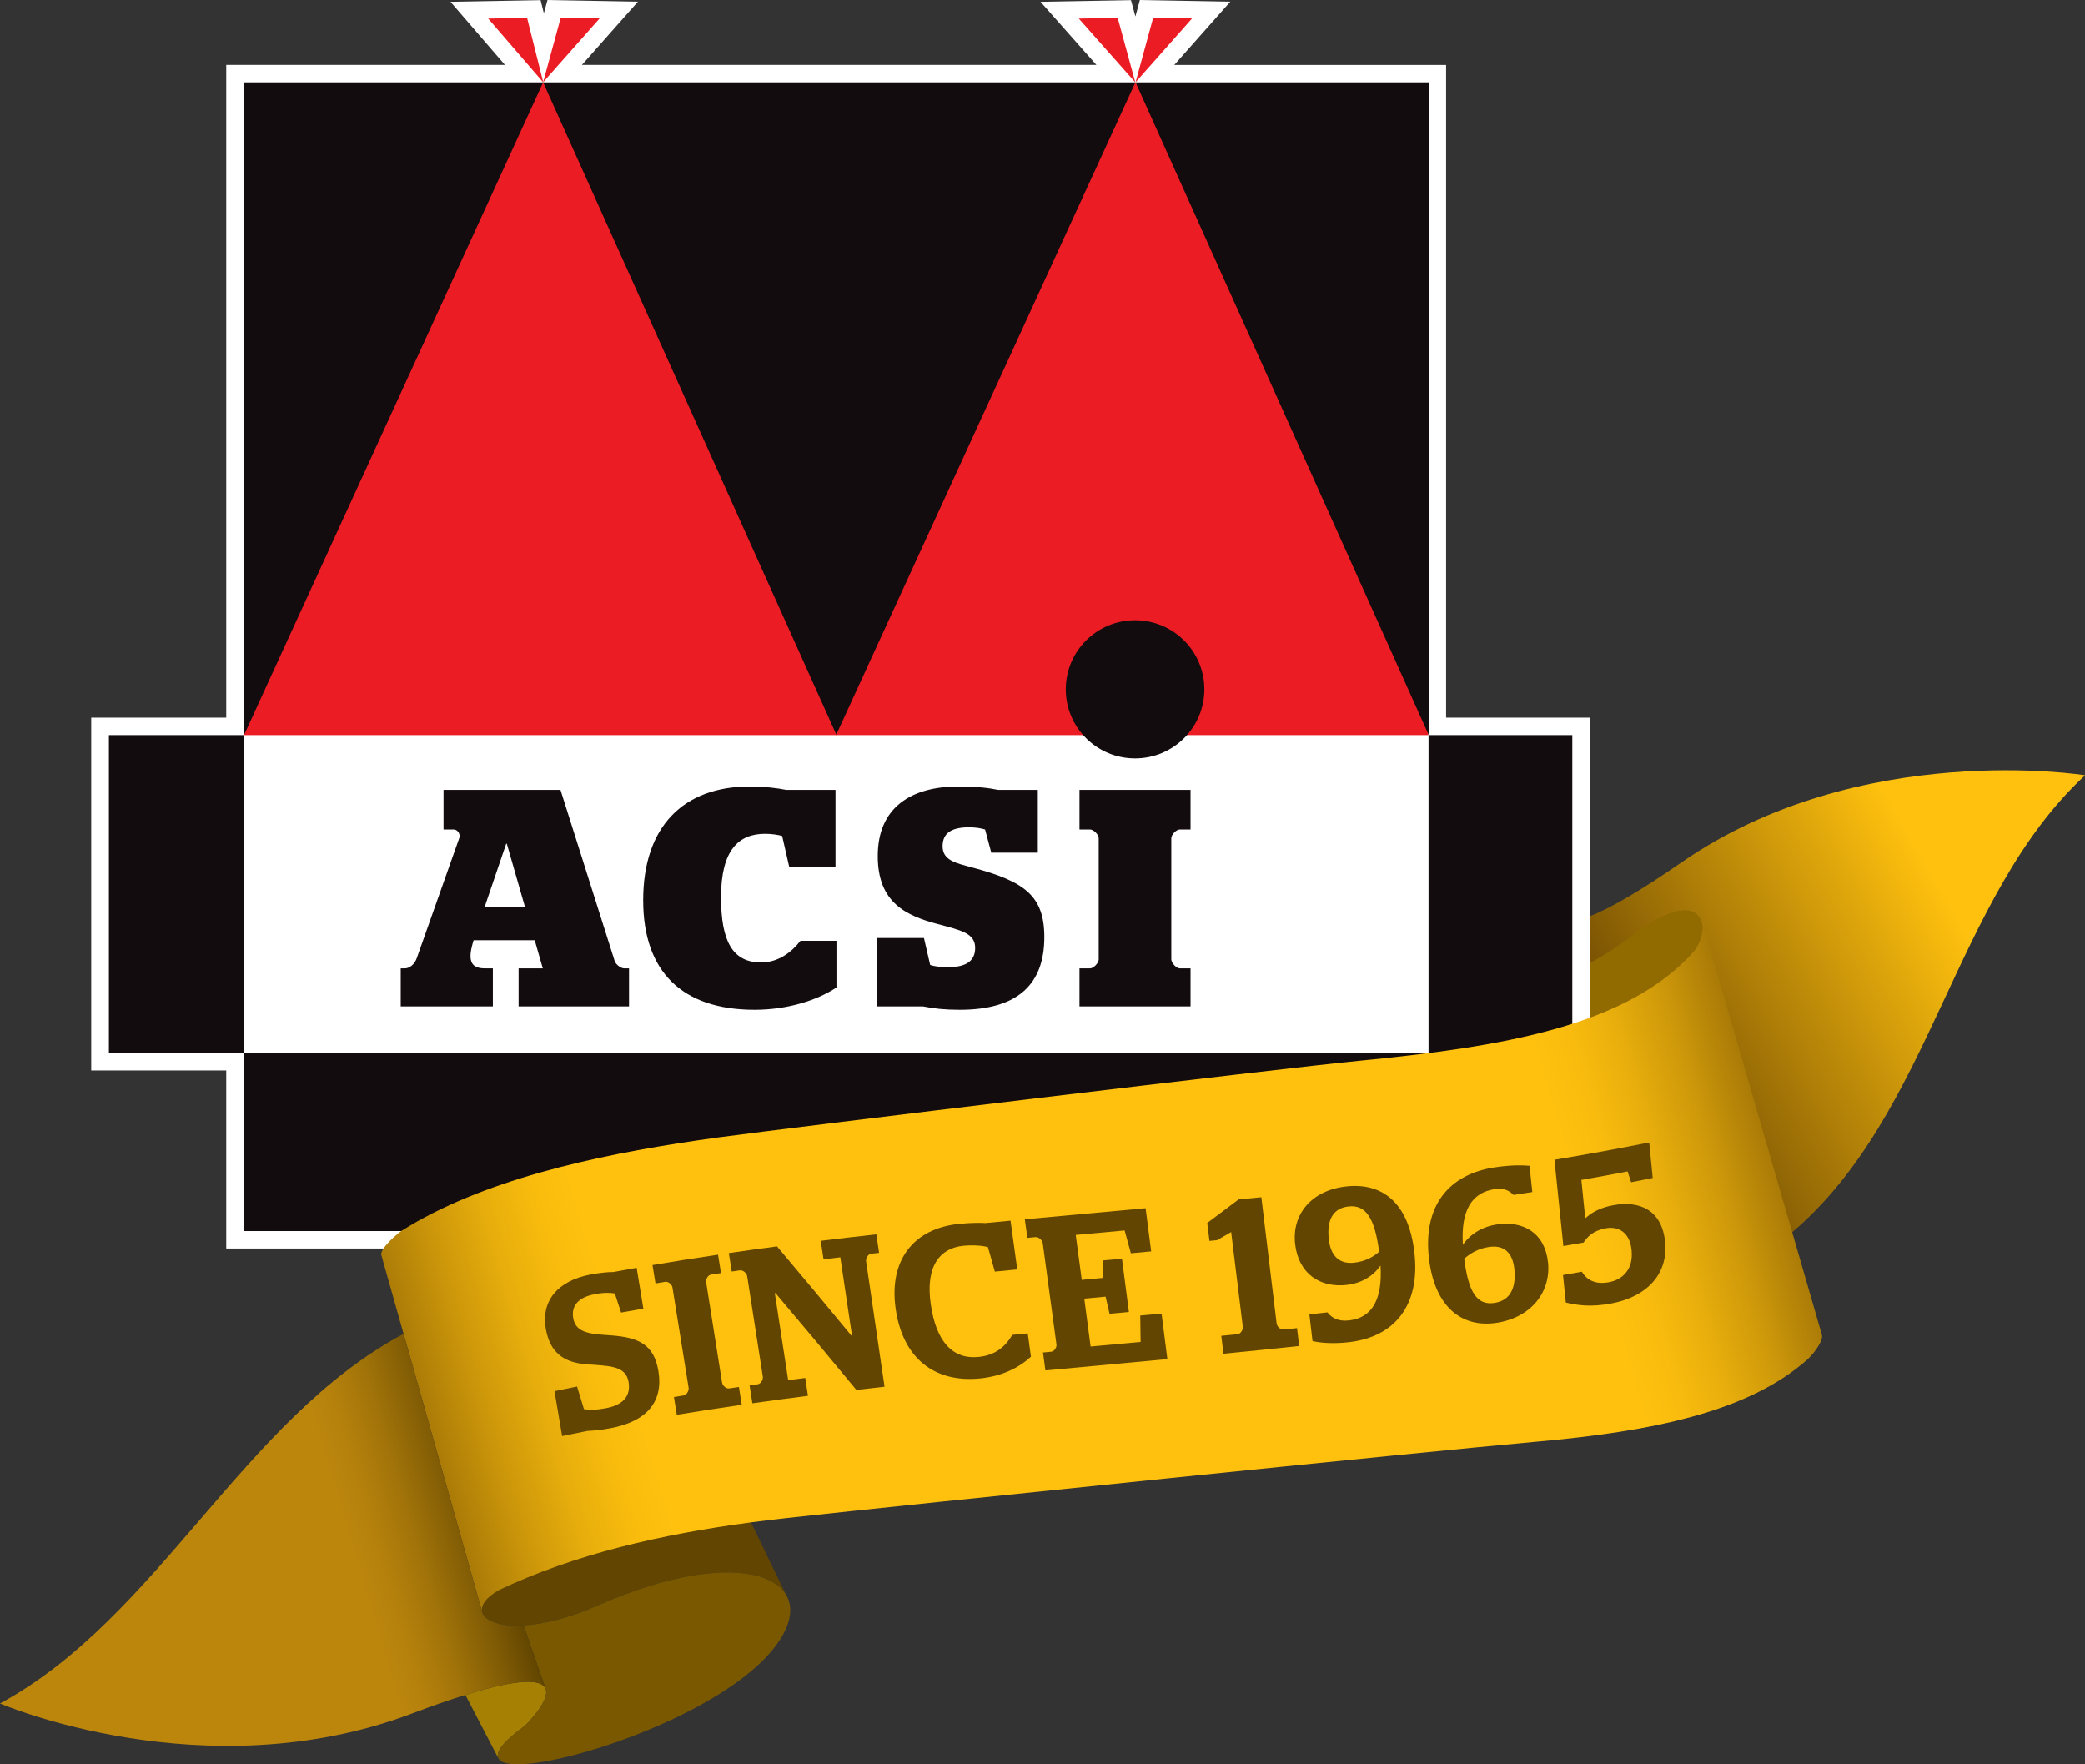 <svg xmlns="http://www.w3.org/2000/svg" width="104" height="88" viewBox="0 0 104 88" fill="none">
  <rect x="0" y="0" width="104" height="88" fill="#333333" stroke="none"/>
  <g clip-path="url(#clip0_1402_6912)">
    <path d="M85.246 45.529C85.394 46.108 85.227 46.892 84.866 47.41C81.53 51.804 75.137 52.898 67.744 53.577L67.224 51.031C66.128 47.732 75.557 50.301 79.64 47.749C80.371 47.294 80.984 46.85 81.421 46.448C83.87 44.205 84.971 44.555 85.235 45.481L85.246 45.529Z" fill="#916B00"/>
    <path d="M84.874 45.979C84.635 45.212 83.574 44.941 81.159 46.854C80.727 47.197 80.027 47.635 79.311 48.028L79.3 45.7C79.821 45.497 80.493 45.161 81.353 44.65C82.061 44.228 82.896 43.69 83.879 43.01C92.776 36.854 104.006 38.669 104.006 38.669C97.427 44.761 96.368 55.557 89.364 61.487L84.885 46.019L84.874 45.979Z" fill="url(#paint0_linear_1402_6912)"/>
    <path d="M72.132 35.795C72.132 34.145 72.132 3.238 72.132 3.238H58.574L61.369 0.081L56.857 0L56.634 0.818L56.413 0.007L51.901 0.088L54.689 3.237H29.026L31.821 0.081L27.309 0L27.13 0.654L27.129 0.661L26.965 0.007L22.47 0.088L25.188 3.237H11.285C11.285 3.237 11.285 34.145 11.285 35.795C9.962 35.795 4.55 35.795 4.55 35.795V53.392C4.55 53.392 9.962 53.392 11.285 53.392C11.285 54.809 11.285 62.273 11.285 62.273H72.132C72.132 62.273 72.132 54.809 72.132 53.392C73.479 53.392 79.302 53.392 79.302 53.392V35.795C79.302 35.795 73.479 35.795 72.132 35.795Z" fill="white"/>
    <path d="M29.909 0.918L27.969 0.883L27.091 4.101L29.909 0.918Z" fill="#EC1C24"/>
    <path d="M24.352 0.925L26.292 0.891L27.098 4.108L24.352 0.925Z" fill="#EC1C24"/>
    <path d="M59.461 0.918L57.521 0.883L56.643 4.101L59.461 0.918Z" fill="#EC1C24"/>
    <path d="M53.811 0.925L55.751 0.891L56.629 4.108L53.811 0.925Z" fill="#EC1C24"/>
    <path d="M41.719 36.666L41.661 35.679L27.92 5.11L27.084 4.108L26.241 5.103L12.232 35.674L12.164 36.666H41.719Z" fill="#EC1C24"/>
    <path d="M71.248 36.666L71.187 35.674L57.457 5.104L56.624 4.108L55.782 5.101L41.762 35.672L41.693 36.666H71.248Z" fill="#EC1C24"/>
    <path d="M71.263 52.521H12.164V61.402H71.263V52.521Z" fill="#130C0E"/>
    <path d="M12.167 36.666H5.432V52.521H12.167V36.666Z" fill="#130C0E"/>
    <path d="M78.427 36.666H71.256V52.521H78.427V36.666Z" fill="#130C0E"/>
    <path fill-rule="evenodd" clip-rule="evenodd" d="M41.715 36.64L56.634 4.108H27.091L41.715 36.64Z" fill="#130C0E"/>
    <path fill-rule="evenodd" clip-rule="evenodd" d="M56.643 4.108L71.267 36.666H71.271V4.108H56.643Z" fill="#130C0E"/>
    <path fill-rule="evenodd" clip-rule="evenodd" d="M12.164 36.666H12.172L27.092 4.108H12.164V36.666Z" fill="#130C0E"/>
    <path d="M56.617 37.828C58.526 37.828 60.074 36.286 60.074 34.383C60.074 32.48 58.526 30.937 56.617 30.937C54.708 30.937 53.161 32.48 53.161 34.383C53.161 36.286 54.708 37.828 56.617 37.828Z" fill="#130C0E"/>
    <path d="M19.988 48.3H20.189C20.436 48.3 20.668 48.099 20.777 47.821L22.912 41.79C22.974 41.62 22.835 41.373 22.633 41.373H22.123V39.399H27.957L30.664 47.945C30.726 48.114 30.974 48.3 31.129 48.3H31.376V50.197H25.868V48.3H27.075L26.672 46.896H23.624C23.33 47.837 23.423 48.3 24.181 48.3H24.584V50.197H19.988L19.988 48.3ZM24.166 45.26H26.193L25.28 42.083H25.249L24.166 45.26Z" fill="#130C0E"/>
    <path d="M32.082 44.905C32.082 41.233 34.078 39.228 37.405 39.228C38.117 39.228 38.767 39.306 39.215 39.398H41.675V43.255H39.37L39.014 41.696C38.797 41.635 38.488 41.588 38.163 41.588C36.848 41.588 35.965 42.391 35.965 44.751C35.965 46.941 36.538 48.005 37.962 48.005C38.828 48.005 39.478 47.496 39.927 46.926H41.722V49.255C40.747 49.903 39.261 50.366 37.637 50.366C34.016 50.366 32.082 48.453 32.082 44.905Z" fill="#130C0E"/>
    <path d="M46.041 50.197H43.736V46.787H46.087L46.397 48.13C46.629 48.207 46.907 48.237 47.325 48.237C48.145 48.237 48.641 47.96 48.641 47.281C48.641 46.541 47.929 46.401 46.784 46.093C45.206 45.676 43.782 45.029 43.782 42.699C43.782 40.246 45.484 39.228 47.805 39.228C48.78 39.228 49.337 39.306 49.786 39.398H51.766V42.53H49.445L49.136 41.373C48.935 41.311 48.672 41.264 48.331 41.264C47.48 41.264 47.016 41.542 47.016 42.206C47.016 42.931 47.712 43.054 48.502 43.27C51.101 43.964 52.091 44.674 52.091 46.741C52.091 49.086 50.776 50.366 47.867 50.366C47.124 50.366 46.583 50.305 46.041 50.197Z" fill="#130C0E"/>
    <path d="M53.845 48.3H54.371C54.557 48.3 54.804 48.022 54.804 47.852V41.805C54.804 41.635 54.557 41.373 54.371 41.373H53.845V39.399H59.385V41.373H58.843C58.673 41.373 58.425 41.635 58.425 41.805V47.852C58.425 48.022 58.673 48.3 58.843 48.3H59.385V50.197H53.845V48.3Z" fill="#130C0E"/>
    <path d="M37.447 75.908L39.209 79.543C38.354 78.099 34.89 77.845 29.827 80.072C28.343 80.724 27.08 81.016 26.111 81.069C24.876 81.139 24.129 80.819 24.037 80.364L24.036 80.357C23.972 80.037 24.234 79.651 24.874 79.287C28.671 77.485 32.989 76.501 37.447 75.908Z" fill="#614500"/>
    <path d="M27.213 84.233C27.462 84.852 26.185 86.078 26.185 86.078C25.12 86.851 24.737 87.369 24.844 87.672L23.214 84.541C26.024 83.664 27.013 83.781 27.208 84.219L27.213 84.233Z" fill="#A68003"/>
    <path d="M27.214 84.233L27.209 84.219L26.114 81.071L26.113 81.069C27.082 81.017 28.346 80.724 29.829 80.072C34.892 77.845 38.356 78.099 39.211 79.543L39.216 79.555L39.218 79.554C39.666 80.326 39.374 81.435 38.188 82.681C34.779 86.27 25.375 88.941 24.851 87.684L24.853 87.684L24.845 87.671C24.738 87.369 25.121 86.85 26.186 86.078C26.186 86.078 27.462 84.852 27.214 84.233Z" fill="#795800"/>
    <path d="M90.871 66.565L90.873 66.565L89.367 61.36L84.887 45.891C85.019 46.371 84.843 47.026 84.484 47.464C81.168 51.184 74.949 52.213 67.768 52.913C63.889 53.291 39.957 56.175 35.822 56.733C35.472 56.781 35.121 56.831 34.77 56.882C29.567 57.648 23.997 58.886 20.022 61.393C19.567 61.733 18.892 62.381 19.031 62.637L20.137 66.554L24.044 80.383C23.98 80.063 24.242 79.677 24.882 79.312C28.679 77.51 32.997 76.526 37.455 75.933C38.065 75.853 38.677 75.779 39.292 75.711C45.299 75.05 71.235 72.388 76.643 71.908C82.353 71.402 87.22 70.43 90.168 67.795C90.597 67.387 90.966 66.793 90.871 66.565Z" fill="url(#paint1_linear_1402_6912)"/>
    <path d="M27.207 84.219C27.011 83.781 26.023 83.665 23.213 84.541C22.459 84.775 21.576 85.081 20.54 85.472C10.21 89.369 0 84.967 0 84.967C7.896 80.694 12.082 70.832 20.128 66.528L24.036 80.357L24.037 80.364C24.129 80.819 24.876 81.139 26.111 81.069L26.111 81.071L27.207 84.219Z" fill="url(#paint2_linear_1402_6912)"/>
    <path d="M29.299 71.371C28.879 71.454 28.459 71.539 28.039 71.627C27.912 70.88 27.785 70.134 27.658 69.388C28.033 69.309 28.408 69.232 28.784 69.157C28.898 69.533 29.013 69.909 29.128 70.285C29.398 70.33 29.706 70.336 30.236 70.235C31.138 70.065 31.463 69.582 31.355 68.932C31.214 68.069 30.282 68.137 29.201 68.042C28.163 67.95 27.436 67.502 27.224 66.272C26.982 64.864 27.844 63.882 29.429 63.575C29.942 63.477 30.357 63.443 30.578 63.447C30.97 63.374 31.363 63.304 31.756 63.235C31.868 63.914 31.98 64.592 32.091 65.271C31.721 65.335 31.35 65.401 30.98 65.468C30.876 65.15 30.772 64.832 30.668 64.515C30.429 64.472 30.119 64.464 29.66 64.552C28.868 64.704 28.484 65.111 28.592 65.748C28.724 66.522 29.531 66.536 30.465 66.604C31.867 66.706 32.626 67.064 32.843 68.396C33.09 69.924 32.257 70.899 30.457 71.235C29.98 71.326 29.581 71.359 29.299 71.371Z" fill="#614500"/>
    <path d="M33.616 69.68C33.779 69.653 33.942 69.627 34.105 69.6C34.253 69.576 34.371 69.36 34.349 69.222C34.081 67.552 33.812 65.883 33.542 64.214C33.519 64.076 33.338 63.908 33.188 63.933C33.024 63.96 32.86 63.987 32.696 64.015C32.646 63.709 32.596 63.404 32.546 63.098C33.636 62.913 34.726 62.741 35.816 62.58C35.865 62.886 35.914 63.192 35.963 63.499C35.799 63.523 35.634 63.548 35.47 63.573C35.309 63.596 35.2 63.811 35.222 63.95C35.489 65.621 35.754 67.292 36.018 68.964C36.041 69.103 36.209 69.274 36.368 69.251C36.531 69.227 36.694 69.203 36.858 69.179C36.904 69.475 36.95 69.772 36.997 70.068C35.917 70.223 34.838 70.389 33.759 70.567C33.711 70.271 33.664 69.976 33.616 69.68Z" fill="#614500"/>
    <path d="M37.39 69.102C37.525 69.083 37.659 69.064 37.794 69.045C37.953 69.023 38.072 68.81 38.051 68.671C37.792 66.997 37.531 65.323 37.269 63.649C37.247 63.51 37.066 63.337 36.906 63.361C36.77 63.38 36.635 63.4 36.499 63.42C36.45 63.113 36.402 62.806 36.354 62.5C37.155 62.383 37.956 62.272 38.757 62.166C40.001 63.638 41.236 65.122 42.465 66.613C42.476 66.612 42.486 66.61 42.497 66.609C42.304 65.309 42.11 64.01 41.915 62.711C41.636 62.744 41.357 62.777 41.078 62.811C41.031 62.504 40.984 62.196 40.938 61.888C41.862 61.776 42.787 61.668 43.712 61.566C43.757 61.873 43.803 62.181 43.848 62.489C43.716 62.503 43.584 62.519 43.451 62.533C43.301 62.551 43.179 62.761 43.2 62.901C43.509 64.989 43.816 67.077 44.121 69.166C43.653 69.218 43.184 69.271 42.715 69.326C41.379 67.705 40.033 66.093 38.679 64.495C38.669 64.497 38.658 64.498 38.648 64.499C38.871 65.946 39.093 67.393 39.315 68.84C39.599 68.803 39.882 68.766 40.166 68.73C40.211 69.027 40.256 69.323 40.301 69.62C39.376 69.738 38.452 69.861 37.528 69.992C37.482 69.695 37.436 69.399 37.39 69.102Z" fill="#614500"/>
    <path d="M50.405 60.883C50.517 61.694 50.63 62.505 50.741 63.316C50.368 63.352 49.996 63.387 49.623 63.424C49.508 63.017 49.394 62.609 49.279 62.203C49.017 62.13 48.553 62.087 48.047 62.137C46.885 62.253 46.152 63.148 46.426 65.052C46.694 66.913 47.513 67.809 48.805 67.681C49.659 67.597 50.151 67.158 50.495 66.579C50.751 66.555 51.008 66.531 51.264 66.506C51.318 66.894 51.37 67.281 51.423 67.669C50.846 68.203 49.999 68.644 48.879 68.754C46.63 68.977 45.039 67.765 44.679 65.303C44.318 62.842 45.584 61.269 47.838 61.044C48.494 60.979 48.955 60.989 49.154 61.003C49.571 60.963 49.988 60.923 50.405 60.883Z" fill="#614500"/>
    <path d="M52.025 67.46C52.16 67.447 52.295 67.434 52.431 67.421C52.592 67.406 52.715 67.199 52.696 67.059C52.469 65.376 52.242 63.692 52.013 62.009C51.994 61.869 51.816 61.688 51.655 61.703C51.518 61.717 51.382 61.729 51.245 61.742C51.203 61.433 51.16 61.125 51.118 60.816C53.124 60.628 55.132 60.447 57.143 60.262C57.236 60.98 57.328 61.698 57.421 62.416C57.083 62.447 56.745 62.478 56.408 62.509C56.304 62.13 56.2 61.751 56.096 61.372C55.283 61.446 54.471 61.52 53.658 61.595C53.758 62.342 53.858 63.089 53.958 63.836C54.309 63.803 54.66 63.77 55.012 63.738C55.006 63.448 55 63.158 54.995 62.868C55.317 62.839 55.64 62.809 55.964 62.78C56.08 63.666 56.195 64.552 56.31 65.439C55.988 65.468 55.666 65.498 55.345 65.528C55.279 65.243 55.212 64.959 55.146 64.674C54.792 64.707 54.437 64.74 54.083 64.772C54.189 65.569 54.295 66.366 54.4 67.162C55.231 67.085 56.062 67.009 56.894 66.932C56.888 66.493 56.882 66.054 56.876 65.615C57.23 65.582 57.585 65.549 57.939 65.516C58.035 66.273 58.132 67.03 58.228 67.788C56.198 67.979 54.171 68.164 52.145 68.354C52.105 68.056 52.065 67.757 52.025 67.46Z" fill="#614500"/>
    <path d="M60.918 66.627C61.19 66.6 61.462 66.574 61.733 66.546C61.883 66.531 62.01 66.324 61.993 66.184C61.801 64.606 61.606 63.029 61.411 61.451C61.176 61.586 60.941 61.721 60.707 61.856C60.581 61.868 60.455 61.88 60.329 61.893C60.292 61.595 60.255 61.297 60.218 60.999C60.737 60.609 61.257 60.218 61.778 59.826C62.157 59.789 62.536 59.752 62.916 59.714C63.172 61.814 63.427 63.913 63.679 66.013C63.696 66.153 63.859 66.331 64.02 66.314C64.245 66.291 64.471 66.266 64.696 66.243C64.732 66.54 64.767 66.837 64.803 67.135C63.544 67.269 62.286 67.397 61.029 67.52C60.992 67.222 60.955 66.925 60.918 66.627Z" fill="#614500"/>
    <path d="M68.861 63.119C68.514 63.628 67.934 64.002 67.18 64.088C65.844 64.24 64.78 63.536 64.603 62.064C64.424 60.581 65.408 59.371 67.145 59.177C68.881 58.982 70.264 59.905 70.553 62.497C70.84 65.076 69.599 66.679 67.282 66.946C66.529 67.033 65.872 66.986 65.469 66.889C65.417 66.444 65.365 66.001 65.312 65.556C65.614 65.524 65.915 65.491 66.215 65.458C66.409 65.708 66.717 65.925 67.296 65.858C68.458 65.723 68.963 64.792 68.861 63.119ZM68.793 62.431C68.57 60.763 68.139 60.076 67.261 60.175C66.373 60.275 66.187 61.023 66.283 61.829C66.378 62.644 66.81 63.065 67.554 62.979C68.126 62.914 68.525 62.67 68.793 62.431Z" fill="#614500"/>
    <path d="M72.969 62.088C73.319 61.572 73.904 61.187 74.662 61.073C76.006 60.874 77.066 61.511 77.216 62.971C77.368 64.441 76.369 65.721 74.647 65.98C72.926 66.239 71.549 65.203 71.273 62.73C70.987 60.169 72.237 58.563 74.588 58.22C75.349 58.108 75.892 58.111 76.293 58.145C76.34 58.582 76.385 59.019 76.432 59.457C76.12 59.506 75.809 59.554 75.497 59.602C75.351 59.462 75.105 59.229 74.562 59.31C73.377 59.483 72.864 60.42 72.969 62.088ZM73.034 62.784C73.247 64.437 73.658 65.118 74.542 64.987C75.426 64.854 75.62 64.095 75.536 63.295C75.451 62.483 75.024 62.084 74.277 62.194C73.703 62.278 73.304 62.541 73.034 62.784Z" fill="#614500"/>
    <path d="M80.38 65.012C79.356 65.205 78.688 65.105 78.103 64.968C78.056 64.51 78.009 64.052 77.963 63.595C78.276 63.541 78.589 63.486 78.903 63.431C79.153 63.841 79.573 64.081 80.253 63.953C80.944 63.824 81.478 63.306 81.385 62.362C81.295 61.438 80.703 61.153 80.096 61.264C79.435 61.387 79.18 61.702 78.987 61.975C78.651 62.034 78.316 62.093 77.981 62.15C77.834 60.715 77.685 59.281 77.536 57.846C79.111 57.585 80.687 57.299 82.264 56.983C82.322 57.574 82.38 58.165 82.438 58.755C82.079 58.828 81.72 58.899 81.361 58.968C81.302 58.788 81.243 58.608 81.185 58.428C80.415 58.577 79.647 58.718 78.879 58.852C78.943 59.484 79.007 60.115 79.071 60.747C79.082 60.744 79.093 60.742 79.104 60.74C79.346 60.513 79.783 60.241 80.456 60.115C81.781 59.867 82.903 60.347 83.058 61.958C83.21 63.557 82.137 64.679 80.38 65.012Z" fill="#614500"/>
  </g>
  <defs>
    <linearGradient id="paint0_linear_1402_6912" x1="97.778" y1="45.782" x2="78.981" y2="56.668" gradientUnits="userSpaceOnUse">
      <stop offset="0.005" stop-color="#FFC10E"/>
      <stop offset="0.595" stop-color="#9C6F06"/>
      <stop offset="1" stop-color="#563400"/>
    </linearGradient>
    <linearGradient id="paint1_linear_1402_6912" x1="22.278" y1="74.449" x2="87.601" y2="55.013" gradientUnits="userSpaceOnUse">
      <stop stop-color="#A97A07"/>
      <stop offset="0.04" stop-color="#C9940A"/>
      <stop offset="0.085" stop-color="#E6AD0C"/>
      <stop offset="0.125" stop-color="#F9BC0D"/>
      <stop offset="0.153" stop-color="#FFC10E"/>
      <stop offset="0.855" stop-color="#FFC10E"/>
      <stop offset="0.882" stop-color="#F9BC0E"/>
      <stop offset="0.918" stop-color="#E8AE0C"/>
      <stop offset="0.958" stop-color="#CD980A"/>
      <stop offset="1" stop-color="#A97A07"/>
    </linearGradient>
    <linearGradient id="paint2_linear_1402_6912" x1="-0.709" y1="82.582" x2="24.489" y2="75.085" gradientUnits="userSpaceOnUse">
      <stop offset="0.261" stop-color="#BC860D"/>
      <stop offset="0.705" stop-color="#BC860D"/>
      <stop offset="0.724" stop-color="#BC860D"/>
      <stop offset="0.773" stop-color="#B5810C"/>
      <stop offset="0.844" stop-color="#A17309"/>
      <stop offset="0.929" stop-color="#815C05"/>
      <stop offset="1" stop-color="#614500"/>
    </linearGradient>
    <clipPath id="clip0_1402_6912">
      <rect width="104" height="88" fill="white"/>
    </clipPath>
  </defs>
</svg>